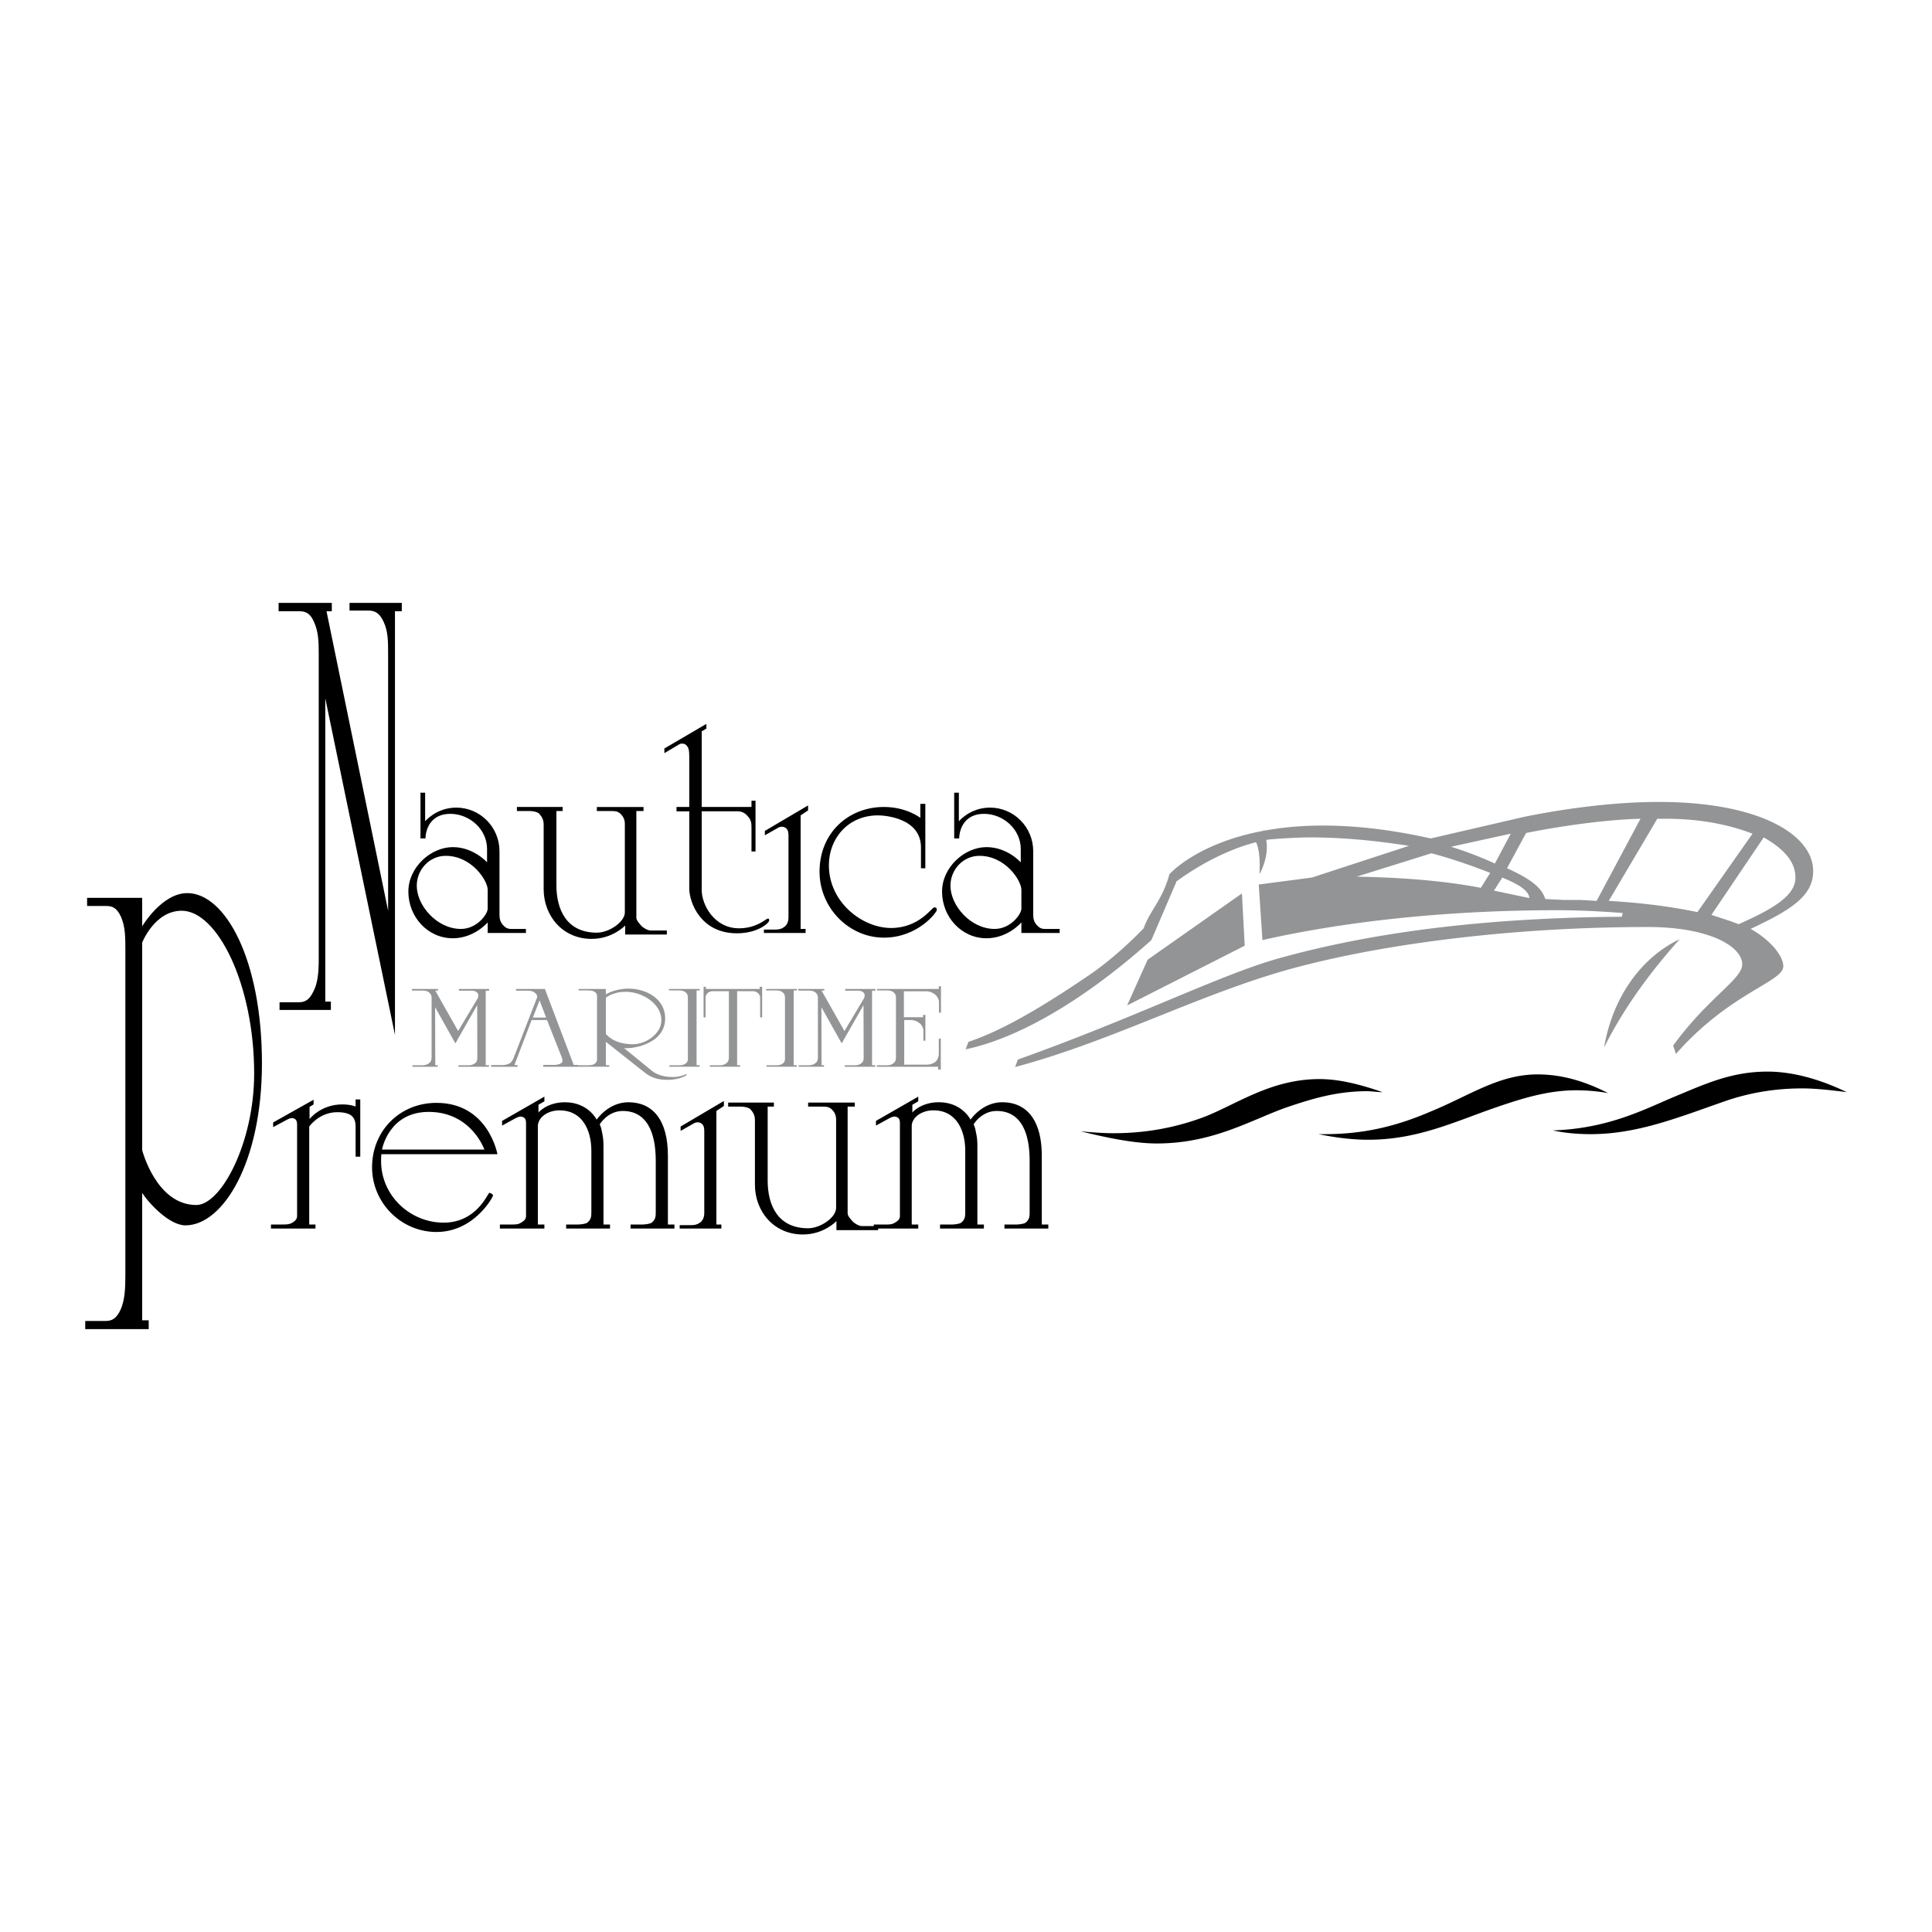 <svg xmlns="http://www.w3.org/2000/svg" width="2500" height="2500" viewBox="0 0 192.756 192.756"><g fill-rule="evenodd" clip-rule="evenodd"><path fill="#fff" d="M0 0h192.756v192.756H0V0z"/><path d="M39.406 60.981v42.271l-6.953-33.586v30.266h.559v.83H27.89v-.766h1.893c.621 0 1.056-.191 1.49-1.086.435-.83.527-1.916.527-3.193V65.26c0-1.277-.031-2.235-.465-3.193-.373-.894-.869-1.085-1.49-1.085h-2.049v-.83h5.308v.83h-.528l6.146 29.883V65.26c0-1.277 0-2.235-.435-3.193-.403-.894-.869-1.149-1.521-1.149h-1.894v-.766h5.215v.83h-.681v-.001zM48.657 93.083v-1.055s-1.335 1.583-3.477 1.583c-2.514 0-4.438-2.142-4.438-4.656 0-2.421 2.235-4.438 4.438-4.438 2.08 0 3.414 1.521 3.414 1.521v-1.334c0-1.987-1.769-3.508-3.663-3.508-1.893 0-2.452 1.428-2.483 2.453h-.497v-4.563h.465v2.855s1.118-1.366 3.104-1.366c2.39 0 4.314 1.956 4.314 4.346v6.363c0 .403.093.713.341.993.217.248.435.403.807.403h1.49v.403h-3.815zm0-4.314c0-.9-1.583-3.383-4.19-3.383-1.614 0-2.887 1.366-2.887 2.98 0 1.986 2.018 4.314 4.407 4.314 1.614 0 2.67-1.49 2.67-2.018v-1.893zM62.373 93.239v-.9s-1.241 1.334-3.352 1.334c-2.887 0-4.78-2.297-4.78-4.966V82.25c0-.465-.187-.775-.435-1.055-.124-.155-.559-.279-.931-.279h-1.304v-.404h4.563v.404h-.621v7.387c0 2.421.993 4.749 4.035 4.749 1.242 0 2.793-1.086 2.793-2.017v-8.846c0-.435-.186-.776-.465-1.024s-.559-.248-.931-.248h-1.397v-.404h4.656v.404h-.714v10.646c0 .28.341.621.527.838.156.155.59.435.9.435h1.614v.403h-4.158zM73.517 93.115c-3.601 0-4.749-3.073-4.749-4.47v-7.698h-1.273v-.435h1.273V75.67c0-.807-.031-1.024-.279-1.304-.187-.217-.559-.217-.745-.093l-1.459.869v-.466l4.19-2.452v.466l-.466.279v7.542h4.967v-.621h.403v5.06h-.403v-2.267c0-.496 0-.838-.342-1.21-.279-.342-.59-.528-1.055-.528h-3.57V88.8c0 1.459 1.242 3.817 3.725 3.817 1.8 0 2.731-.993 2.855-.962.093 0 .155-.031.155.187.001.217-1.085 1.273-3.227 1.273z"/><path d="M79.878 81.351V92.68h.496v.403h-4.159v-.341h1.18c.31 0 .59-.062.838-.249.31-.217.434-.559.434-.993v-8.008c0-.342 0-.652-.248-.869-.217-.155-.465-.187-.745-.062l-1.366.776v-.435l4.314-2.545v.497l-.744.497zM88.191 93.549c-3.507 0-6.425-2.98-6.425-6.581 0-3.88 2.886-6.456 6.425-6.456 2.266 0 3.632 1.086 3.632 1.086v-1.396h.497v6.425h-.435v-2.08c0-2.918-3.57-3.197-4.284-3.197-3.042 0-4.904 2.358-4.904 4.966 0 3.725 3.352 6.27 6.208 6.27 2.794 0 4.066-2.048 4.284-2.048s.249 0 .279.248c.031.187-1.863 2.763-5.277 2.763zM101.904 93.083v-1.055s-1.334 1.583-3.477 1.583c-2.514 0-4.438-2.142-4.438-4.656 0-2.421 2.235-4.438 4.438-4.438 2.08 0 3.414 1.521 3.414 1.521v-1.334c0-1.987-1.77-3.508-3.662-3.508-1.894 0-2.452 1.428-2.483 2.453H95.2v-4.563h.466v2.855s1.117-1.366 3.104-1.366c2.391 0 4.314 1.956 4.314 4.346v6.363c0 .403.094.713.342.993.217.248.434.403.807.403h1.49v.403h-3.819zm0-4.314c0-.9-1.582-3.383-4.189-3.383-1.615 0-2.888 1.366-2.888 2.98 0 1.986 2.018 4.314 4.407 4.314 1.615 0 2.67-1.49 2.67-2.018v-1.893zM18.499 122.254c-1.583 0-3.631-2.164-4.314-3.246v12.717h.652v.881H8.504v-.812h2.018c.621 0 1.086-.203 1.521-1.15.403-.947.465-2.029.465-3.383V94.856c0-1.353 0-2.368-.435-3.382-.435-.947-.9-1.083-1.49-1.083H8.69v-.812h5.494v2.841s1.956-3.314 4.501-3.314c3.787 0 7.449 6.629 7.449 16.98 0 9.877-3.88 16.168-7.635 16.168zm-.373-31.389c-2.701 0-3.942 3.179-3.942 3.179v20.7s1.397 5.48 5.401 5.48c2.483 0 5.773-6.225 5.773-13.123 0-8.863-3.662-16.236-7.232-16.236zM35.478 115.404v-3.012c0-.9-.403-1.428-1.831-1.428-1.801 0-2.794 1.428-2.794 1.428v9.777h.621v.404h-4.439v-.404h1.18c.373 0 .652 0 .962-.186.248-.156.465-.342.465-.652v-9.156c0-.279-.093-.527-.341-.59-.248-.094-.497.031-.714.154l-1.335.715v-.465l4.035-2.268v.467l-.403.248v1.211s1.117-1.459 3.259-1.459c.9 0 1.335.217 1.335.217v-.713h.466v5.711h-.466v.001zM38.052 115.156s-.031.123-.031.682c0 3.477 2.918 6.146 6.239 6.146 3.29 0 4.376-2.887 4.562-2.98.249.062.311.156.373.248.031.125-1.862 3.664-5.649 3.664-3.508 0-6.425-2.887-6.425-6.457 0-3.631 2.762-6.426 6.425-6.426 5.183 0 6.083 5.123 6.083 5.123H38.052zm4.718-4.222c-4.004 0-4.655 3.756-4.655 3.756h10.211c0-.001-1.304-3.756-5.556-3.756zM62.911 122.574v-.404h1.179c.249 0 .776-.062.932-.186.372-.311.403-.59.403-1.025v-5.152c0-2.855-.9-4.965-3.291-4.965-1.521 0-2.297 1.334-2.297 1.334.156.342.186.559.249.9.124.527.124 1.023.124 1.428v7.666h.652v.404h-4.377v-.404h1.18c.248 0 .776-.062.931-.186.373-.311.404-.59.404-1.025v-6.145c0-2.143-.962-4.035-3.166-4.035-1.242 0-2.173.744-2.173 1.582v9.809h.652v.404h-4.438v-.404h1.18c.372 0 .651 0 .931-.186.279-.156.497-.342.497-.652v-9.312c0-.279-.093-.527-.373-.588-.217-.094-.466.029-.714.154l-1.303.715v-.467l4.221-2.422v.467l-.59.342v.775s.838-1.023 2.639-1.023c2.328 0 3.166 1.736 3.166 1.736s1.148-1.736 3.166-1.736c2.359 0 3.942 1.676 3.942 5.338v6.859h.652v.404h-4.378zM71.475 110.842v11.328h.496v.404h-4.159v-.342h1.18c.311 0 .59-.062.838-.248.311-.217.435-.559.435-.994v-8.008c0-.342 0-.652-.248-.869-.217-.154-.466-.186-.745-.062l-1.366.777v-.436l4.314-2.545v.496l-.745.499zM83.451 122.729v-.9s-1.242 1.336-3.353 1.336c-2.886 0-4.779-2.297-4.779-4.967v-6.457c0-.465-.187-.775-.435-1.055-.125-.154-.559-.279-.931-.279h-1.304v-.404h4.563v.404h-.621v7.387c0 2.422.993 4.75 4.035 4.75 1.241 0 2.793-1.086 2.793-2.018v-8.846c0-.436-.186-.777-.465-1.025s-.559-.248-.931-.248h-1.396v-.404h4.656v.404h-.714v10.646c0 .279.341.621.527.838.155.156.59.436.9.436h1.614v.402h-4.159z"/><path d="M100.213 122.574v-.404h1.18c.248 0 .775-.062.932-.186.373-.311.402-.59.402-1.025v-5.152c0-2.855-.898-4.965-3.289-4.965-1.521 0-2.297 1.334-2.297 1.334.154.342.186.559.248.9.125.527.125 1.023.125 1.428v7.666h.65v.404h-4.376v-.404h1.179c.249 0 .776-.062.932-.186.372-.311.403-.59.403-1.025v-6.145c0-2.143-.962-4.035-3.166-4.035-1.241 0-2.173.744-2.173 1.582v9.809h.652v.404h-4.438v-.404h1.179c.373 0 .652 0 .932-.186.279-.156.497-.342.497-.652v-9.312c0-.279-.093-.527-.373-.588-.217-.094-.466.029-.714.154l-1.304.715v-.467l4.221-2.422v.467l-.589.342v.775s.838-1.023 2.638-1.023c2.328 0 3.166 1.736 3.166 1.736s1.149-1.736 3.167-1.736c2.359 0 3.941 1.676 3.941 5.338v6.859h.652v.404h-4.377zM111.078 113.061c3.248 0 6.277-.559 9.201-1.676 3.246-1.305 6.602-3.725 11.365-3.725 1.84 0 3.896.465 6.279 1.303-.543 0-1.084-.094-1.516-.094-3.031 0-5.521.746-8.227 1.678-3.572 1.303-7.254 3.537-12.773 3.537-2.057 0-4.547-.465-7.578-1.209 1.083.092 2.167.186 3.249.186zm21.108.093c3.789 0 7.037-.746 10.5-2.236 3.896-1.582 6.82-3.725 10.717-3.725 2.381 0 4.654.652 7.035 1.863a18.637 18.637 0 0 0-3.139-.279c-2.922 0-5.52.838-8.227 1.77-4.006 1.396-7.686 3.166-12.557 3.166-1.516 0-3.139-.188-4.979-.559h.65zm35.072-3.818c2.922-1.211 5.52-2.422 9.092-2.422 2.49 0 5.195.746 7.902 2.049-1.516-.186-3.031-.373-4.438-.373-2.814 0-5.412.467-7.795 1.305-4.545 1.582-8.658 3.26-13.314 3.26-1.189 0-2.488-.094-3.787-.373 5.629-.186 9.201-2.143 12.34-3.446z"/><path d="M180.9 86.902c0-3.632-5.4-6.892-15.365-6.892-3.912 0-8.363.481-13.111 1.413l-.518.109-9.156 2.121c-7.17-1.604-12.615-1.518-16.627-.777-.035-.196-.018-.142-.061.011-6.715 1.253-9.389 4.337-9.389 4.337-.721 2.639-1.934 3.576-2.568 5.39-2.654 2.766-5.1 4.439-5.1 4.439-5.029 3.445-9.033 5.773-12.385 6.893l-.28.744c4.937-1.025 11.454-4.562 18.532-10.896l2.516-5.867c3.373-2.443 6.264-3.474 7.92-3.9.207.385.445 1.253.352 3.191 0 0 .992-1.705.67-3.416a6.16 6.16 0 0 1 .463-.066c1.305-.094 2.609-.187 4.006-.187 2.98 0 6.146.279 9.777.838l-9.686 3.166-5.305.695.369 5.544c7.824-1.77 17.881-2.98 29.43-2.98 1.955 0 4.098.093 6.518.279l-.092.373c-13.318.093-24.773 1.49-34.365 4.19-5.867 1.676-14.154 5.868-25.889 10.057l-.279.746c10.15-2.701 19.184-7.73 28.869-10.15 8.754-2.236 21.141-3.819 34.271-3.819 6.146 0 9.404 1.955 9.404 3.725 0 1.49-3.352 3.26-6.891 8.102l.279.838c5.402-6.146 10.711-7.17 10.711-8.754 0-.931-1.119-2.514-3.26-3.725 4.192-1.954 6.24-3.351 6.24-5.772zm-30.171-3.725l-1.584 2.98a35.358 35.358 0 0 0-4.377-1.676l5.961-1.304zm-2.981 5.401c-3.912-.745-8.01-1.024-12.387-1.118l7.451-2.328c1.77.466 3.725 1.118 5.867 1.956l-.931 1.49zm1.303.279l.838-1.304c1.77.745 2.607 1.304 2.701 2.049l-3.539-.745zm8.662.932h-1.678l-1.861-.093c-.373-1.211-1.584-2.049-3.818-3.073l1.883-3.477.037-.042c3.258-.651 7.766-1.324 11.396-1.417l-4.377 8.195-1.582-.093zm2.793.093l4.844-8.195h.838c3.352 0 6.238.559 8.66 1.49L169.354 91c-2.702-.559-5.588-.932-8.848-1.118zm12.945 2.328c-.652-.28-1.584-.559-2.701-.932l5.215-7.729c2.143 1.211 3.166 2.515 3.166 4.004 0 1.677-1.861 2.981-5.68 4.657z" fill="#929496"/><path d="M160.041 104.504c1.861-3.727 4.377-7.264 7.543-10.804-3.912 1.863-6.705 5.868-7.543 10.804zM114.5 95.749l-2.047 4.563 11.733-5.96-.28-5.215-9.406 6.612zM48.462 98.842v7.43h.32v.158h-3.043v-.145h.928c.304 0 .517-.037.73-.209.213-.158.228-.365.228-.609l-.015-5.186-2.176 3.818-2.023-3.611.015 5.783h.244v.158h-2.526v-.145h.928c.289 0 .518-.037.73-.209.213-.158.259-.365.259-.609v-5.82c0-.244-.016-.428-.229-.609-.183-.172-.426-.207-.73-.207h-1.004v-.16H43.7v.16h-.274l2.282 4.037 1.932-3.232s.228-.391-.061-.635c-.228-.195-.532-.158-.867-.158h-.928v-.172h3.012v.172h-.334zM54.197 106.43v-.182h1.126c.167 0 .562-.049.73-.232.152-.158-.015-.549-.015-.549l-1.461-3.697h-1.536l-1.72 4.49h.32v.17h-2.647v-.17h1.126c.304 0 .502-.049.746-.184.243-.133.396-.572.396-.572l2.312-5.955c.076-.184-.03-.342-.198-.488-.229-.219-.533-.219-.868-.219h-1.019v-.172h2.875l2.875 7.578h.426v.182h-3.468zm-.365-6.625l-.67 1.721h1.324l-.654-1.721z" fill="#929496"/><path d="M66.61 107.736c-.989 0-1.658-.219-2.358-.781l-3.804-3.014v2.33h.335v.158h-3.134v-.145h.988c.32 0 .563-.025.761-.209.198-.182.167-.377.167-.621v-5.82c0-.244.046-.428-.152-.611-.198-.182-.456-.207-.761-.207h-.928v-.146h2.723v.537s.883-.572 2.252-.572c1.856 0 3.667 1.072 3.667 2.965 0 2.758-3.728 3.098-4.123 2.953l2.814 2.293c.487.391 1.217.609 2.069.609.958 0 1.278-.354 1.399-.256.093.061-.713.537-1.915.537zm-4.169-8.785c-1.339 0-1.993.598-1.993.598v3.6s.715 1.037 2.708 1.037c1.217 0 2.83-1 2.83-2.404 0-1.622-1.871-2.831-3.545-2.831z" fill="#929496"/><path d="M69.498 98.816v7.455h.304v.158H66.79v-.145h.928c.289 0 .517-.025.73-.209.198-.17.183-.365.183-.609v-5.844c0-.244-.015-.428-.228-.611-.198-.17-.426-.195-.73-.195h-.928v-.146h3.073v.146h-.32zM75.841 101.502v-1.893a.659.659 0 0 0-.259-.561c-.152-.121-.32-.158-.563-.158h-1.476v7.381h.304v.158H70.82v-.145h.928c.304 0 .502-.037.715-.209.213-.158.258-.365.258-.609V98.89H71.2c-.229 0-.411.037-.563.158-.198.17-.243.33-.243.561v1.893h-.198v-3.051h.229v.219h5.371v-.219h.243v3.051h-.198zM79.185 98.816v7.455h.305v.158h-3.013v-.145h.928c.289 0 .517-.025.73-.209.198-.17.183-.365.183-.609v-5.844c0-.244-.015-.428-.228-.611-.198-.17-.426-.195-.73-.195h-.928v-.146h3.073v.146h-.32zM87.003 98.842v7.43h.32v.158H84.28v-.145h.928c.304 0 .517-.037.73-.209.213-.158.229-.365.229-.609l-.015-5.186-2.176 3.818-2.023-3.611.015 5.783h.244v.158h-2.526v-.145h.928c.289 0 .517-.037.73-.209.213-.158.258-.365.258-.609v-5.82c0-.244-.015-.428-.228-.609-.183-.172-.426-.207-.73-.207H79.64v-.16h2.602v.16h-.274l2.282 4.037 1.932-3.232s.228-.391-.061-.635c-.229-.195-.533-.158-.868-.158h-.928v-.172h3.013v.172h-.335zM93.681 101.037v-1.098c0-.158-.137-.537-.426-.744-.472-.33-.7-.293-1.187-.293h-1.887v2.586h1.917v-.23h.228v2.574h-.198v-1.037c0-.158-.122-.537-.426-.744-.457-.33-.791-.281-1.156-.281h-.334v4.453h1.871c.487 0 .791.025 1.202-.256.289-.207.38-.635.38-.793v-1.549h.198v3.086h-.258v-.281h-6.116v-.145h.928c.289 0 .518-.037.73-.209.213-.17.243-.365.243-.609v-5.844c0-.244-.015-.428-.228-.611-.198-.17-.426-.195-.73-.195h-.928v-.147h6.162v-.268h.213v2.635h-.198z" fill="#929496"/></g></svg>